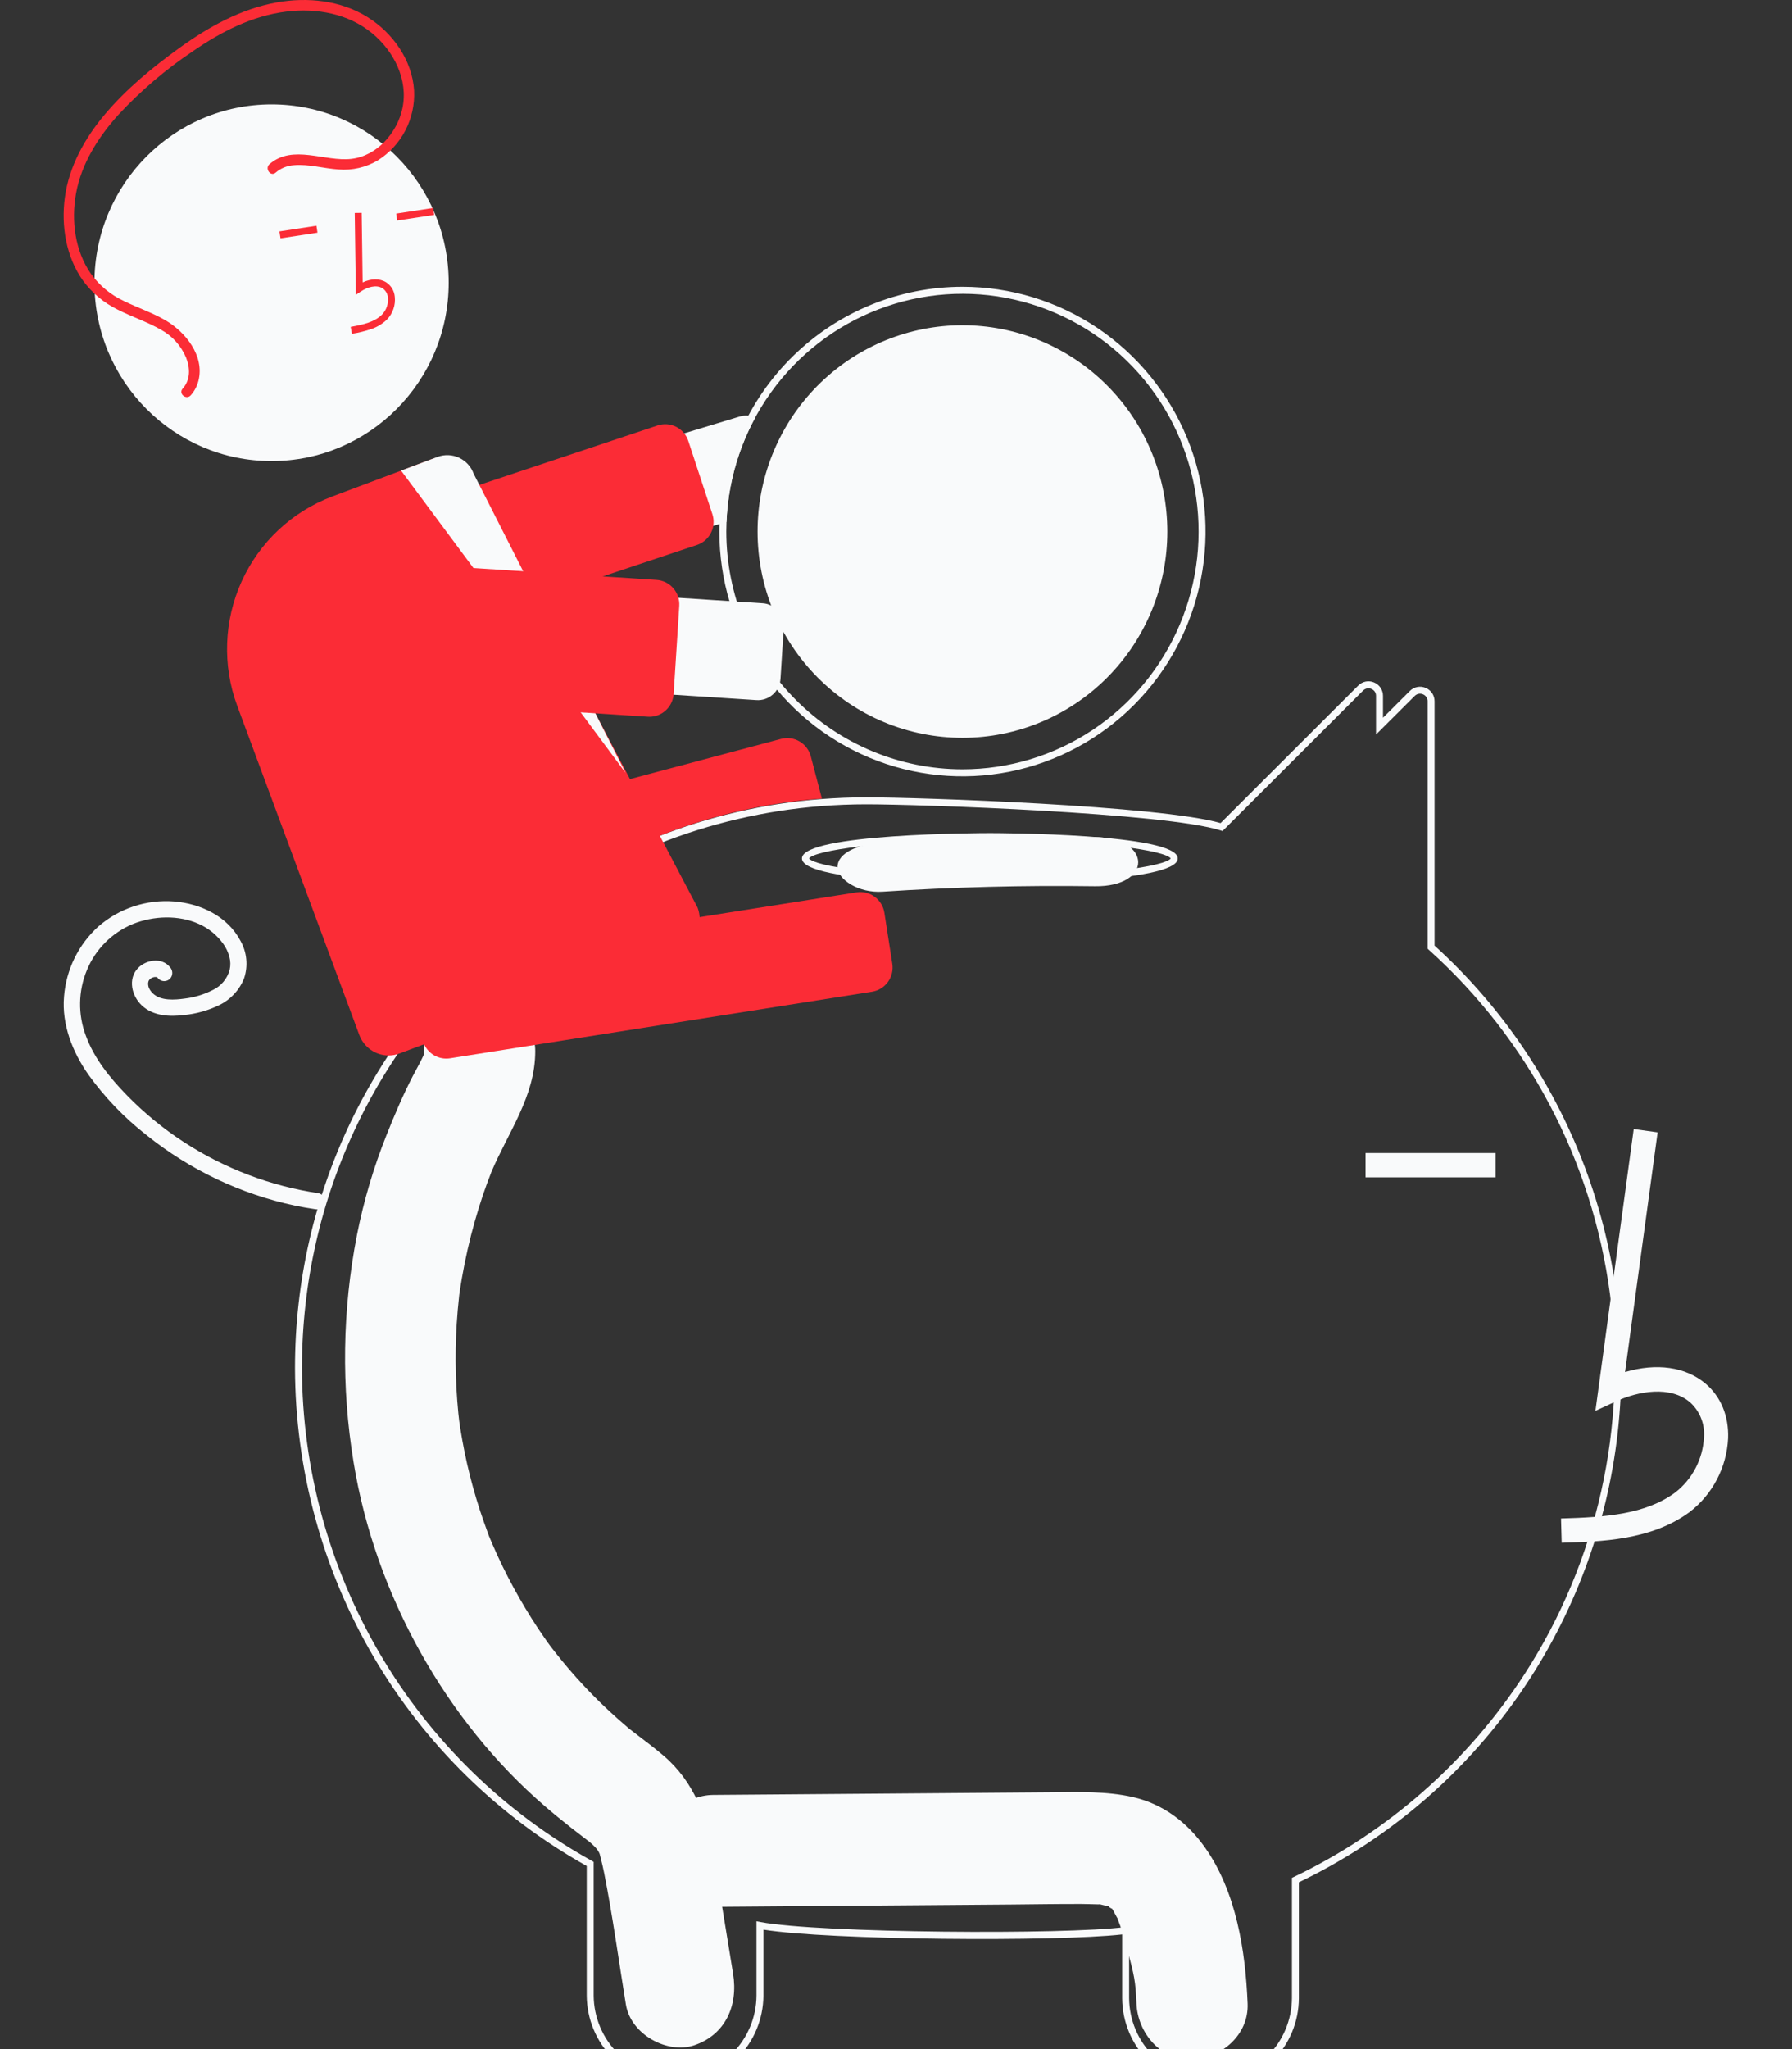 <svg xmlns="http://www.w3.org/2000/svg" width="70" height="80" viewBox="0 0 70 80" fill="none"><rect x="0" y="0" width="70" height="80" fill="#333333" stroke="none"/><g clip-path="url(#clip0_171_848)"><path d="M47.066 72.124C46.371 71.145 45.431 70.428 44.248 70.16C43.217 69.927 42.157 69.966 41.109 69.974L27.856 70.077C26.721 70.086 25.633 71.076 25.685 72.262C25.738 73.438 26.639 74.455 27.856 74.446C31.738 74.416 35.62 74.386 39.502 74.356C40.418 74.348 41.333 74.332 42.249 74.335C42.454 74.335 42.659 74.346 42.864 74.349C42.914 74.349 42.95 74.349 42.975 74.348C42.982 74.35 42.987 74.352 42.995 74.354C43.102 74.383 43.212 74.404 43.32 74.432C43.282 74.433 43.39 74.501 43.444 74.523C43.451 74.538 43.467 74.564 43.494 74.605C43.531 74.674 43.64 74.886 43.644 74.879C43.808 75.297 43.944 75.725 44.05 76.162C44.302 77.124 44.357 77.325 44.394 78.227C44.439 79.368 45.359 80.466 46.564 80.412C47.701 80.36 48.784 79.45 48.735 78.227C48.652 76.167 48.292 73.852 47.066 72.124Z" fill="#F9FAFB"></path><path d="M28.635 77.053C28.386 75.535 28.142 74.016 27.889 72.499C27.631 70.96 27.105 69.55 25.915 68.54C25.597 68.27 25.267 68.018 24.936 67.767C24.82 67.679 24.703 67.59 24.588 67.5C24.581 67.495 24.577 67.491 24.571 67.487C24.558 67.475 24.543 67.463 24.523 67.445C24.027 67.023 23.547 66.581 23.091 66.112C22.685 65.696 22.298 65.261 21.928 64.809C21.835 64.696 21.744 64.582 21.654 64.467C21.638 64.448 21.555 64.339 21.5 64.268C21.449 64.197 21.355 64.069 21.34 64.047C21.234 63.897 21.131 63.746 21.029 63.593C20.338 62.551 19.739 61.45 19.241 60.301C19.191 60.187 19.143 60.073 19.096 59.958C19.083 59.922 19.067 59.877 19.045 59.817C18.944 59.539 18.844 59.261 18.752 58.98C18.557 58.381 18.389 57.775 18.248 57.159C18.179 56.855 18.116 56.549 18.061 56.242C18.032 56.084 18.005 55.926 17.98 55.767C17.976 55.741 17.951 55.57 17.937 55.473C17.927 55.376 17.907 55.204 17.904 55.178C17.888 55.018 17.874 54.858 17.862 54.697C17.834 54.337 17.815 53.976 17.806 53.614C17.789 52.972 17.8 52.329 17.84 51.687C17.862 51.325 17.895 50.965 17.934 50.606C17.936 50.584 17.938 50.566 17.94 50.55C17.942 50.534 17.945 50.516 17.948 50.493C17.978 50.295 18.008 50.096 18.043 49.899C18.173 49.148 18.342 48.404 18.55 47.672C18.648 47.325 18.755 46.981 18.87 46.64C18.922 46.489 18.975 46.338 19.03 46.188C19.026 46.197 19.19 45.776 19.192 45.762C19.843 44.215 20.907 42.805 20.908 41.048C20.909 39.859 19.909 38.719 18.738 38.774C18.153 38.797 17.601 39.046 17.196 39.47C16.791 39.894 16.565 40.46 16.567 41.048C16.567 41.075 16.567 41.098 16.567 41.12C16.556 41.157 16.547 41.188 16.538 41.215C16.412 41.493 16.256 41.756 16.117 42.027C15.736 42.767 15.41 43.532 15.101 44.308C14.595 45.571 14.208 46.88 13.944 48.216C13.371 51.144 13.327 54.152 13.813 57.095C14.654 62.258 17.43 67.199 21.288 70.52C21.623 70.809 21.966 71.087 22.312 71.36C22.455 71.473 22.6 71.584 22.745 71.694C22.814 71.746 23.098 71.972 22.973 71.862C23.242 72.093 23.355 72.21 23.424 72.38C23.434 72.419 23.448 72.472 23.466 72.545C23.515 72.737 23.561 72.928 23.599 73.123C23.935 74.823 24.169 76.551 24.449 78.262C24.642 79.438 26.08 80.203 27.119 79.85C28.329 79.44 28.842 78.312 28.635 77.053Z" fill="#F9FAFB"></path><path d="M47.286 81.462C46.374 81.464 45.499 81.103 44.852 80.456C44.205 79.81 43.839 78.932 43.835 78.015V75.523C41.242 75.815 32.366 75.747 29.821 75.336V77.915C29.814 78.832 29.448 79.708 28.801 80.354C28.155 81 27.281 81.362 26.37 81.362C25.459 81.362 24.585 81 23.939 80.354C23.292 79.708 22.926 78.832 22.919 77.915V72.851C19.473 70.925 16.599 68.107 14.596 64.69C12.593 61.273 11.532 57.38 11.523 53.413C11.523 46.61 14.587 40.264 19.929 36.002C23.402 33.221 27.622 31.549 32.046 31.2C32.647 31.153 33.251 31.129 33.842 31.129C35.925 31.129 45.321 31.453 47.679 32.135L53.055 26.767C53.134 26.687 53.235 26.632 53.345 26.61C53.455 26.588 53.569 26.6 53.672 26.643C53.776 26.685 53.866 26.757 53.928 26.851C53.991 26.945 54.024 27.055 54.023 27.168V28.022L55.069 26.979C55.148 26.898 55.249 26.844 55.359 26.822C55.469 26.8 55.583 26.811 55.686 26.855C55.791 26.896 55.88 26.969 55.943 27.062C56.005 27.156 56.038 27.267 56.037 27.38V36.918C58.735 39.365 60.791 42.444 62.023 45.882C63.255 49.32 63.626 53.011 63.102 56.628C62.577 60.245 61.175 63.675 59.018 66.616C56.861 69.557 54.017 71.916 50.737 73.487V78.015C50.733 78.932 50.367 79.81 49.72 80.456C49.073 81.103 48.197 81.464 47.286 81.462ZM44.106 75.213V78.015C44.113 78.859 44.451 79.666 45.047 80.261C45.642 80.855 46.447 81.189 47.286 81.189C48.125 81.189 48.93 80.855 49.525 80.261C50.121 79.666 50.459 78.859 50.466 78.015V73.314L50.543 73.277C54.223 71.52 57.347 68.77 59.569 65.334C62.399 60.949 63.576 55.69 62.887 50.507C62.198 45.325 59.688 40.562 55.811 37.08L55.766 37.039V27.38C55.767 27.321 55.75 27.264 55.717 27.215C55.685 27.166 55.638 27.129 55.584 27.107C55.53 27.084 55.47 27.078 55.412 27.089C55.355 27.101 55.302 27.13 55.261 27.172L53.751 28.677V27.168C53.752 27.11 53.735 27.052 53.703 27.003C53.67 26.955 53.624 26.917 53.569 26.896C53.515 26.873 53.455 26.866 53.398 26.878C53.34 26.89 53.287 26.919 53.246 26.961L47.755 32.444L47.677 32.419C45.485 31.729 35.941 31.402 33.842 31.402C33.258 31.402 32.661 31.425 32.067 31.472C27.697 31.817 23.528 33.469 20.097 36.216C14.821 40.426 11.795 46.694 11.795 53.413C11.804 57.345 12.859 61.203 14.851 64.586C16.842 67.969 19.698 70.754 23.12 72.651L23.19 72.691V77.915C23.197 78.759 23.535 79.566 24.131 80.161C24.726 80.755 25.531 81.088 26.37 81.088C27.209 81.088 28.014 80.755 28.609 80.161C29.205 79.566 29.543 78.759 29.55 77.915V75.009L29.711 75.04C31.997 75.472 41.626 75.541 43.953 75.234L44.106 75.213Z" fill="#F9FAFB"></path><path d="M28.895 16.262L13.873 20.805C13.395 20.95 12.994 21.28 12.757 21.723C12.521 22.165 12.469 22.684 12.613 23.165C12.757 23.646 13.084 24.05 13.523 24.288C13.963 24.526 14.478 24.579 14.956 24.435L28.103 20.458L28.378 20.375C28.434 18.947 28.819 17.551 29.503 16.299C29.417 16.26 29.326 16.236 29.232 16.228C29.119 16.217 29.004 16.228 28.895 16.262Z" fill="#F9FAFB"></path><path d="M14.697 25.404C14.497 25.403 14.303 25.34 14.142 25.222C13.98 25.105 13.859 24.939 13.796 24.748L12.857 21.896C12.818 21.777 12.802 21.651 12.811 21.526C12.82 21.401 12.854 21.278 12.91 21.166C12.966 21.054 13.043 20.954 13.137 20.872C13.232 20.79 13.341 20.727 13.46 20.688L25.687 16.61C25.805 16.571 25.93 16.555 26.054 16.564C26.179 16.573 26.3 16.607 26.412 16.663C26.523 16.72 26.622 16.797 26.704 16.892C26.785 16.987 26.848 17.097 26.887 17.216L27.826 20.069C27.904 20.304 27.889 20.56 27.782 20.783C27.676 21.006 27.488 21.179 27.257 21.265C27.246 21.269 27.235 21.273 27.223 21.277L14.996 25.355C14.9 25.387 14.799 25.404 14.697 25.404Z" fill="#FB2C36"></path><path d="M37.596 11.196C35.128 11.197 32.757 12.164 30.986 13.893C29.214 15.621 28.18 17.976 28.104 20.458C28.101 20.555 28.1 20.654 28.1 20.752C28.1 22.642 28.657 24.49 29.7 26.061C30.743 27.633 32.227 28.858 33.962 29.581C35.697 30.304 37.606 30.493 39.448 30.125C41.29 29.756 42.982 28.846 44.31 27.509C45.639 26.173 46.543 24.47 46.909 22.616C47.276 20.762 47.088 18.841 46.369 17.095C45.65 15.349 44.433 13.856 42.871 12.806C41.31 11.756 39.474 11.196 37.596 11.196ZM37.596 30.035C35.15 30.033 32.805 29.054 31.076 27.313C29.346 25.573 28.373 23.213 28.371 20.752C28.371 20.625 28.374 20.499 28.379 20.375C28.453 18.557 29.055 16.8 30.113 15.324C31.171 13.847 32.636 12.716 34.327 12.072C36.018 11.427 37.861 11.296 39.625 11.697C41.389 12.097 42.997 13.01 44.25 14.323C45.502 15.636 46.344 17.29 46.67 19.08C46.995 20.87 46.791 22.718 46.082 24.392C45.373 26.066 44.191 27.494 42.682 28.497C41.173 29.5 39.404 30.035 37.596 30.035Z" fill="#F9FAFB"></path><path d="M45.599 20.752C45.599 22.888 44.756 24.937 43.255 26.447C41.754 27.958 39.718 28.806 37.596 28.806C35.473 28.806 33.437 27.958 31.936 26.447C30.435 24.937 29.592 22.888 29.592 20.752C29.592 20.497 29.604 20.245 29.627 19.997C29.82 17.935 30.794 16.028 32.348 14.67C33.902 13.312 35.916 12.609 37.971 12.706C40.027 12.803 41.966 13.694 43.386 15.192C44.807 16.69 45.599 18.681 45.599 20.752Z" fill="#F9FAFB"></path><path d="M39.978 21.287C39.784 21.03 39.529 20.827 39.236 20.696C38.875 20.543 38.502 20.419 38.121 20.327V18.135C38.706 18.224 39.256 18.476 39.706 18.863L40.149 17.914C39.894 17.686 39.602 17.504 39.286 17.377C38.935 17.234 38.567 17.139 38.191 17.095V15.983H37.167V17.105C36.771 17.15 36.39 17.279 36.048 17.484C35.739 17.668 35.478 17.924 35.289 18.232C35.109 18.532 35.015 18.876 35.019 19.227C35.002 19.607 35.111 19.982 35.33 20.292C35.532 20.56 35.798 20.773 36.103 20.909C36.47 21.067 36.85 21.193 37.237 21.287V23.388C36.546 23.336 35.888 23.071 35.35 22.63L34.908 23.581C35.209 23.831 35.55 24.026 35.917 24.157C36.32 24.302 36.74 24.39 37.167 24.419V25.52H38.191V24.398C38.76 24.336 39.294 24.09 39.712 23.697C39.896 23.519 40.042 23.304 40.139 23.067C40.237 22.83 40.284 22.575 40.279 22.318C40.296 21.95 40.19 21.587 39.978 21.287ZM37.237 20.095C36.988 20.019 36.756 19.894 36.555 19.727C36.475 19.655 36.413 19.567 36.371 19.468C36.329 19.37 36.309 19.263 36.314 19.156C36.306 18.913 36.395 18.677 36.56 18.499C36.744 18.313 36.981 18.19 37.237 18.146V20.095ZM38.764 23C38.59 23.179 38.365 23.297 38.121 23.337V21.53C38.354 21.593 38.573 21.703 38.764 21.854C38.836 21.916 38.893 21.993 38.931 22.081C38.97 22.168 38.988 22.263 38.985 22.359C38.994 22.593 38.915 22.822 38.764 23Z" fill="#F9FAFB"></path><path d="M15.132 36.965C14.922 36.965 14.718 36.895 14.552 36.766C14.386 36.638 14.267 36.457 14.213 36.253L13.701 34.305C13.637 34.06 13.672 33.8 13.799 33.581C13.925 33.362 14.133 33.203 14.376 33.138L30.512 28.847C30.755 28.783 31.014 28.819 31.231 28.946C31.448 29.074 31.607 29.283 31.672 29.528L32.105 31.178L32.024 31.184C27.885 31.508 23.926 33.018 20.614 35.535L20.59 35.547L15.373 36.934C15.294 36.955 15.213 36.965 15.132 36.965Z" fill="#FB2C36"></path><path d="M12.459 46.588C10.567 46.307 8.756 45.618 7.152 44.569C6.357 44.049 5.622 43.444 4.958 42.763C4.303 42.091 3.677 41.327 3.352 40.431C3.04 39.603 3.056 38.686 3.397 37.869C3.733 37.057 4.376 36.413 5.184 36.077C5.996 35.751 6.978 35.716 7.769 36.073C8.145 36.239 8.471 36.504 8.713 36.838C8.826 36.993 8.909 37.167 8.959 37.352C9.005 37.519 9.009 37.695 8.971 37.865C8.925 38.034 8.843 38.191 8.731 38.326C8.62 38.461 8.481 38.57 8.324 38.646C7.978 38.824 7.603 38.939 7.218 38.985C6.83 39.039 6.272 39.087 5.96 38.774C5.896 38.712 5.846 38.637 5.812 38.554C5.789 38.49 5.781 38.422 5.789 38.355C5.784 38.384 5.808 38.29 5.806 38.294C5.801 38.308 5.78 38.342 5.81 38.29C5.82 38.273 5.83 38.256 5.842 38.24C5.832 38.254 5.809 38.276 5.849 38.237C5.883 38.201 5.926 38.174 5.973 38.16C5.992 38.155 6.011 38.151 6.03 38.145C6.078 38.132 5.982 38.146 6.031 38.145C6.05 38.144 6.069 38.144 6.088 38.144C6.136 38.141 6.041 38.13 6.087 38.142C6.105 38.147 6.122 38.151 6.14 38.157C6.178 38.169 6.113 38.128 6.139 38.158C6.169 38.194 6.107 38.124 6.141 38.158C6.159 38.175 6.175 38.193 6.19 38.212C6.25 38.272 6.331 38.305 6.415 38.305C6.499 38.305 6.58 38.272 6.64 38.212C6.698 38.151 6.73 38.07 6.73 37.986C6.73 37.902 6.698 37.821 6.64 37.76C6.326 37.368 5.707 37.465 5.39 37.796C4.985 38.217 5.145 38.886 5.539 39.253C5.984 39.67 6.615 39.699 7.188 39.629C7.672 39.582 8.144 39.448 8.581 39.233C9.015 39.018 9.355 38.649 9.534 38.197C9.615 37.956 9.644 37.7 9.619 37.446C9.595 37.193 9.517 36.948 9.391 36.727C8.885 35.77 7.837 35.279 6.802 35.194C6.269 35.152 5.733 35.217 5.225 35.385C4.716 35.552 4.247 35.82 3.842 36.172C3.062 36.878 2.582 37.859 2.501 38.912C2.41 40.004 2.831 41.064 3.445 41.945C4.087 42.84 4.854 43.638 5.721 44.314C7.417 45.676 9.406 46.62 11.529 47.071C11.781 47.123 12.035 47.168 12.29 47.205C12.372 47.225 12.457 47.213 12.53 47.172C12.603 47.13 12.657 47.062 12.681 46.982C12.703 46.9 12.692 46.813 12.651 46.739C12.609 46.666 12.54 46.611 12.459 46.588Z" fill="#F9FAFB"></path><path d="M42.765 32.68C39.992 32.641 37.227 32.712 34.472 32.893C33.53 32.955 32.715 33.289 32.715 33.853C32.715 34.323 33.523 34.875 34.472 34.813C37.226 34.632 39.99 34.561 42.765 34.6C45.027 34.632 45.026 32.712 42.765 32.68Z" fill="#F9FAFB"></path><path d="M38.666 34.505C38.366 34.505 31.326 34.494 31.326 33.515C31.326 32.537 38.366 32.525 38.666 32.525C38.966 32.525 46.006 32.537 46.006 33.515C46.006 34.494 38.966 34.505 38.666 34.505ZM31.602 33.515C31.794 33.812 34.382 34.232 38.666 34.232C42.95 34.232 45.538 33.812 45.731 33.515C45.538 33.218 42.95 32.798 38.666 32.798C34.382 32.798 31.794 33.218 31.602 33.515Z" fill="#F9FAFB"></path><path d="M61.003 60.232C62.561 60.188 64.501 60.134 65.995 59.036C66.44 58.695 66.806 58.261 67.066 57.763C67.327 57.265 67.476 56.716 67.504 56.155C67.534 55.287 67.223 54.53 66.627 54.023C65.846 53.359 64.707 53.204 63.478 53.567L64.751 44.209L63.817 44.08L62.321 55.082L63.101 54.721C64.005 54.304 65.247 54.092 66.018 54.748C66.208 54.919 66.355 55.132 66.449 55.37C66.544 55.609 66.582 55.866 66.562 56.121C66.539 56.539 66.427 56.948 66.233 57.318C66.039 57.689 65.768 58.013 65.439 58.269C64.276 59.124 62.73 59.234 60.977 59.284L61.003 60.232Z" fill="#F9FAFB"></path><path d="M58.42 45.016H53.342V45.965H58.42V45.016Z" fill="#F9FAFB"></path><path d="M17.43 41.329C17.204 41.329 16.985 41.247 16.814 41.099C16.642 40.951 16.528 40.746 16.493 40.522L16.183 38.531C16.145 38.281 16.206 38.025 16.354 37.82C16.503 37.615 16.726 37.478 16.974 37.439L33.461 34.839C33.71 34.8 33.964 34.862 34.167 35.011C34.371 35.161 34.507 35.385 34.546 35.635L34.856 37.626C34.895 37.876 34.833 38.132 34.685 38.337C34.537 38.541 34.314 38.679 34.065 38.718L17.578 41.318C17.529 41.325 17.48 41.329 17.43 41.329Z" fill="#FB2C36"></path><path d="M10.608 18.001C14.429 18.001 17.527 14.883 17.527 11.038C17.527 7.193 14.429 4.076 10.608 4.076C6.787 4.076 3.689 7.193 3.689 11.038C3.689 14.883 6.787 18.001 10.608 18.001Z" fill="#F9FAFB"></path><path d="M14.524 12.84C14.745 12.762 14.947 12.637 15.117 12.474C15.229 12.358 15.314 12.219 15.367 12.066C15.42 11.913 15.439 11.75 15.422 11.589C15.413 11.475 15.377 11.363 15.318 11.265C15.259 11.166 15.178 11.083 15.082 11.021C14.831 10.866 14.5 10.872 14.166 11.027L14.128 8.31L13.857 8.314L13.902 11.509L14.108 11.372C14.348 11.214 14.692 11.1 14.94 11.253C15.001 11.294 15.052 11.348 15.089 11.412C15.126 11.476 15.148 11.547 15.153 11.62C15.164 11.741 15.15 11.861 15.111 11.975C15.071 12.089 15.008 12.193 14.925 12.28C14.631 12.574 14.196 12.672 13.699 12.762L13.747 13.031C14.011 12.991 14.271 12.927 14.524 12.84Z" fill="#FB2C36"></path><path d="M16.921 8.119L15.477 8.339L15.517 8.609L16.962 8.389L16.921 8.119Z" fill="#FB2C36"></path><path d="M12.361 8.814L10.916 9.034L10.957 9.304L12.401 9.084L12.361 8.814Z" fill="#FB2C36"></path><path d="M15.18 41.208C14.931 41.207 14.688 41.13 14.484 40.987C14.28 40.845 14.123 40.643 14.036 40.408L9.265 27.552C8.682 25.976 8.745 24.231 9.439 22.7C10.133 21.17 11.401 19.979 12.967 19.388L16.846 17.931C16.995 17.874 17.155 17.848 17.315 17.853C17.476 17.859 17.633 17.896 17.779 17.963C17.924 18.029 18.055 18.123 18.164 18.239C18.273 18.356 18.357 18.494 18.413 18.644L27.249 35.434C27.307 35.585 27.334 35.746 27.329 35.908C27.324 36.07 27.287 36.23 27.221 36.377C27.155 36.525 27.06 36.658 26.943 36.769C26.825 36.88 26.687 36.966 26.536 37.023L15.607 41.13C15.47 41.181 15.326 41.208 15.18 41.208Z" fill="#FB2C36"></path><path d="M15.668 18.373L24.436 30.172L18.503 18.497C18.454 18.361 18.379 18.235 18.282 18.128C18.184 18.021 18.067 17.935 17.937 17.873C17.807 17.812 17.666 17.777 17.522 17.77C17.378 17.764 17.234 17.786 17.099 17.835L15.668 18.373Z" fill="#F9FAFB"></path><path d="M29.551 27.334L13.897 26.319C13.65 26.303 13.409 26.238 13.187 26.128C12.965 26.018 12.767 25.866 12.603 25.679C12.44 25.492 12.315 25.274 12.235 25.039C12.156 24.803 12.123 24.554 12.139 24.306C12.155 24.058 12.219 23.815 12.328 23.592C12.437 23.368 12.589 23.169 12.775 23.005C12.96 22.84 13.176 22.715 13.41 22.634C13.644 22.554 13.892 22.521 14.139 22.537L29.793 23.552C29.909 23.559 30.022 23.589 30.125 23.641C30.229 23.692 30.322 23.764 30.399 23.851C30.475 23.939 30.534 24.041 30.571 24.151C30.608 24.261 30.624 24.378 30.616 24.494L30.488 26.505C30.473 26.74 30.366 26.959 30.19 27.114C30.014 27.27 29.784 27.349 29.551 27.334Z" fill="#F9FAFB"></path><path d="M25.368 27.984C25.347 27.984 25.326 27.983 25.306 27.982L12.451 27.149C12.327 27.141 12.205 27.108 12.093 27.053C11.981 26.997 11.881 26.92 11.799 26.826C11.716 26.732 11.653 26.622 11.613 26.503C11.573 26.384 11.556 26.259 11.565 26.134L11.784 22.699C11.792 22.574 11.825 22.451 11.88 22.339C11.935 22.226 12.011 22.126 12.105 22.043C12.199 21.96 12.308 21.896 12.426 21.856C12.544 21.816 12.669 21.799 12.793 21.807L25.648 22.64C25.899 22.657 26.133 22.773 26.299 22.963C26.466 23.154 26.55 23.402 26.534 23.655L26.314 27.09C26.302 27.274 26.238 27.451 26.128 27.598C26.019 27.746 25.869 27.86 25.698 27.924C25.592 27.964 25.48 27.984 25.368 27.984Z" fill="#FB2C36"></path><path d="M10.528 6.408C11.438 5.62 12.688 6.325 13.732 6.202C14.731 6.084 15.519 5.182 15.721 4.225C15.956 3.107 15.379 1.988 14.53 1.292C13.6 0.529 12.366 0.31 11.197 0.451C9.857 0.612 8.631 1.241 7.532 2.001C6.47 2.712 5.494 3.545 4.623 4.482C3.843 5.349 3.182 6.382 2.971 7.549C2.779 8.61 2.925 9.785 3.548 10.683C3.879 11.144 4.321 11.511 4.834 11.749C5.368 12.013 5.937 12.201 6.455 12.5C7.237 12.951 7.998 13.887 7.753 14.86C7.7 15.073 7.597 15.27 7.451 15.432C7.276 15.628 6.96 15.37 7.135 15.173C7.444 14.829 7.432 14.37 7.267 13.958C7.072 13.495 6.726 13.112 6.286 12.872C5.744 12.561 5.146 12.368 4.591 12.085C4.06 11.825 3.598 11.44 3.247 10.963C2.582 10.034 2.383 8.824 2.534 7.706C2.697 6.495 3.315 5.395 4.09 4.473C4.933 3.469 5.969 2.62 7.027 1.857C8.163 1.039 9.417 0.346 10.806 0.096C12.009 -0.121 13.313 0.013 14.365 0.673C15.348 1.289 16.101 2.348 16.176 3.532C16.203 4.071 16.086 4.607 15.839 5.086C15.591 5.564 15.222 5.968 14.768 6.255C14.302 6.535 13.761 6.661 13.22 6.616C12.642 6.578 12.063 6.4 11.482 6.45C11.218 6.466 10.967 6.568 10.767 6.74C10.568 6.912 10.331 6.579 10.528 6.408Z" fill="#FB2C36"></path></g><defs><clipPath id="clip0_171_848"><rect width="70" height="80" fill="white"></rect></clipPath></defs></svg>